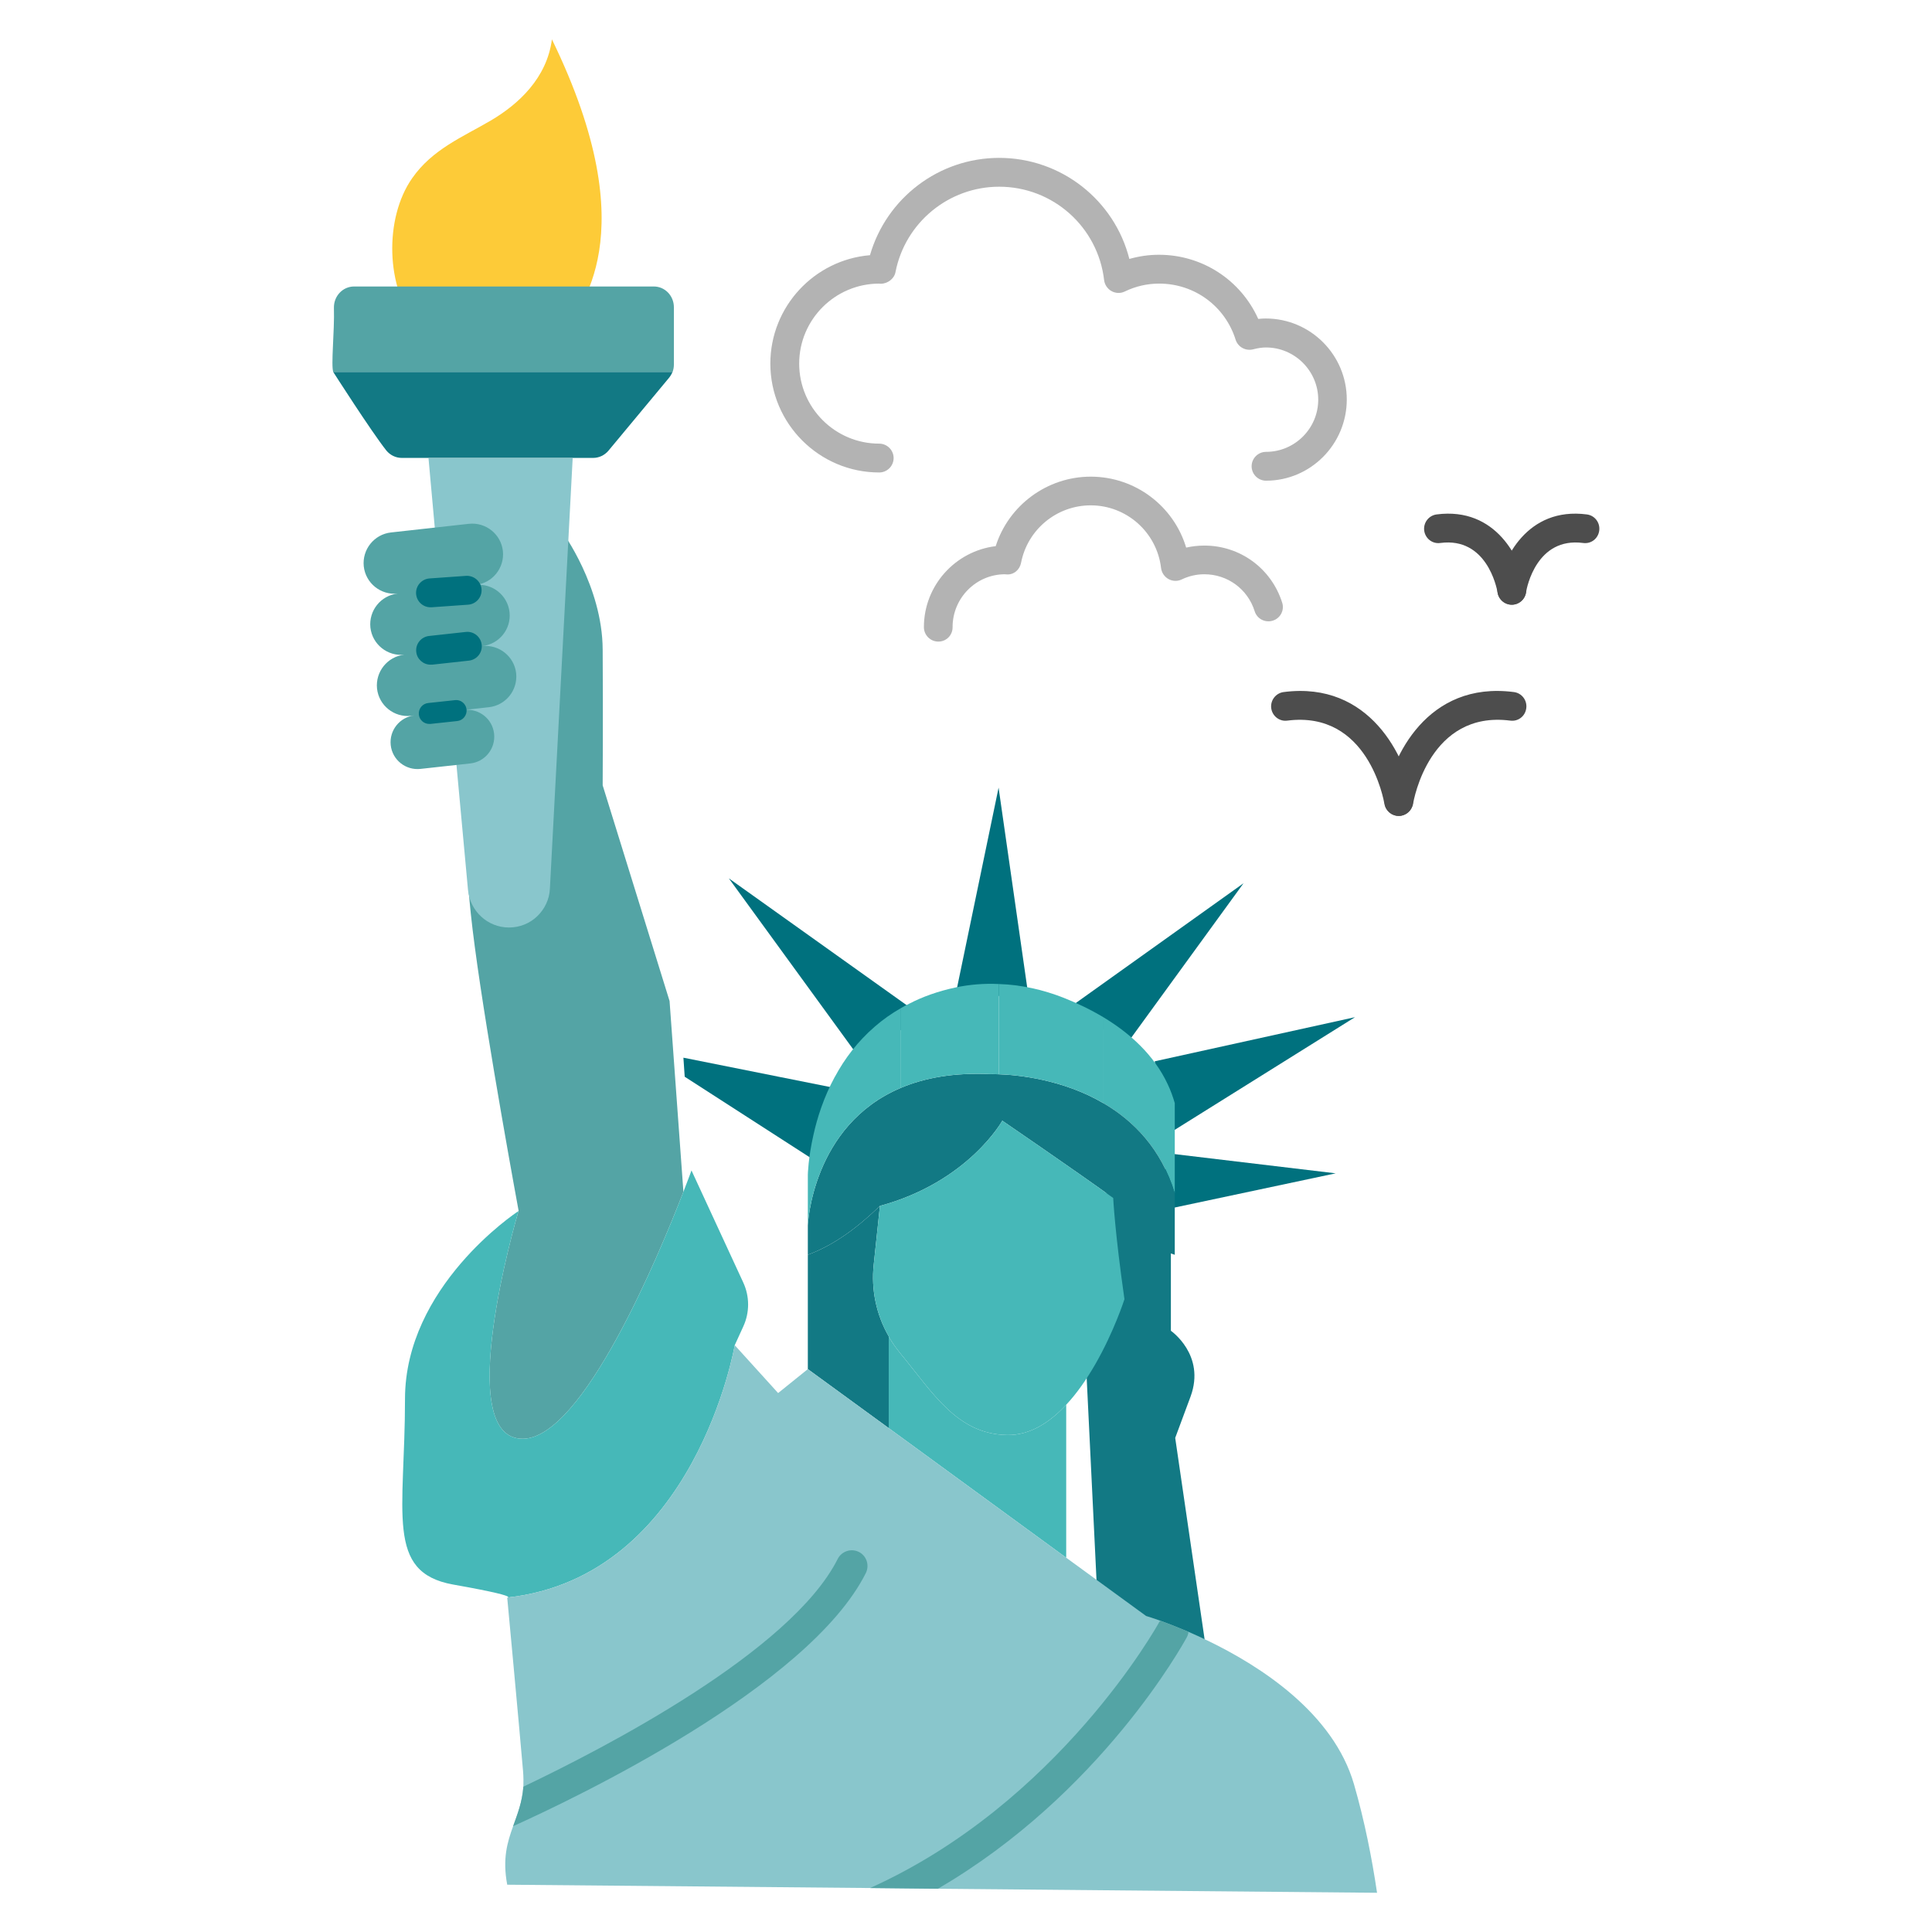 <?xml version="1.0" encoding="UTF-8"?> <svg xmlns="http://www.w3.org/2000/svg" id="Layer_1" height="512" viewBox="0 0 134 134" width="512"><g><g><g fill="#00717e"><path d="m66.26 69.08 3-14.45 2.07 14.45z"></path><path d="m74.36 69.75 11.89-8.49-8.23 11.32z"></path><path d="m80.09 73.61 13.89-3.06-13.2 8.25z"></path><path d="m63.94 70.47-13.39-9.55 9.05 12.44z"></path><path d="m58.65 75.61-11.25-2.25.09 1.32 9.28 5.98z"></path><path d="m92.64 81.38-11.82 2.51v-3.92z"></path></g></g><path d="m28.9 22.56c-2.13-2.57-2.27-7.39-.32-10.19 1.41-2.03 3.54-2.88 5.46-4.01s3.89-2.94 4.24-5.63c6.72 13.8 1.64 18.7 1.1 20.05z" fill="#fdcb38"></path><path d="m81.48 76.51v6.24c-.95-3.09-2.87-5.02-4.94-6.23v-5.96c1.79 1.08 3.5 2.59 4.46 4.66.19.4.35.84.48 1.29z" fill="#46b8b8"></path><path d="m81.48 82.75v4.28c-2.47-.77-4.27-3.94-4.27-3.94-2.79-2.01-7.69-5.36-7.69-5.36s-2.35 4.24-8.49 5.91c-1.52 1.47-3.14 2.7-5 3.39v-2.05s.28-6.93 6.46-9.53c1.63-.69 3.67-1.07 6.22-.95 0 0 .2-.01.56.01 1.25.04 4.41.33 7.27 2.01 2.07 1.21 3.99 3.14 4.94 6.23z" fill="#127984"></path><path d="m83.64 114.32v.01l-4.53-1.82c-.02-.01-3.05-2.75-3.05-2.75l-.77-15.83c1.42-2.45 2.19-4.86 2.19-4.86-.72-4.99-.83-7.49-.83-7.49s1.92 3.38 4.56 4.2v6.52s2.42 1.67 1.37 4.55c-1.07 2.88-1.07 2.88-1.07 2.88z" fill="#127984"></path><g fill="#46b8b8"><path d="m76.54 70.56v5.96c-2.86-1.68-6.02-1.97-7.27-2.01v-6.26c1.55.05 3.08.39 4.54.97.86.34 1.81.79 2.73 1.34z"></path><path d="m62.49 69.92v5.53c-6.18 2.6-6.46 9.53-6.46 9.53v-3.5s.02-1.15.39-2.77c.26-1.18.71-2.6 1.48-4.02l.01-.01c.66-1.23 1.56-2.44 2.78-3.49.53-.46 1.13-.89 1.8-1.27z"></path><path d="m69.27 68.25v6.26c-.36-.02-.56-.01-.56-.01-2.55-.12-4.59.26-6.22.95v-5.53c.18-.11.37-.21.56-.3.94-.49 2.01-.87 3.22-1.13.99-.21 2-.29 3-.24z"></path></g><path d="m61.64 92.69v6.36l-5.61-4.09v-7.93c1.86-.69 3.48-1.92 5-3.39l-.43 4.07c-.19 1.74.18 3.48 1.04 4.98z" fill="#127984"></path><path d="m77.99 90.11s-.72 2.26-2.05 4.56c-.56.96-1.22 1.94-1.99 2.76-1.15 1.24-2.52 2.12-4.08 2.1-3.49-.05-5.15-2.91-7.43-5.67-.3-.37-.57-.75-.8-1.16v-.01c-.86-1.5-1.23-3.24-1.04-4.98l.43-4.07c6.14-1.67 8.49-5.91 8.49-5.91s4.9 3.35 7.69 5.36c0 0 .11 2.34.78 7.02z" fill="#46b8b8"></path><path d="m47.4 82.66c-1.7 4.4-6.96 17.07-11.12 17.13-4.93.07-.5-15.17-.32-15.79.01-.01.01-.02.01-.02s-2.16-11.67-3.04-18.32c-.89-6.65-.46-8.64-.46-8.64l6.52-20.14s2.79 3.78 2.81 8.17c.03 4.38 0 9.42 0 9.42l4.64 14.96z" fill="#54a4a5"></path><path d="m46.74 21.31v3.96c0 .19-.03.38-.1.55h-23.52c-.18-.45.09-2.84.04-4.46-.02-.82.61-1.49 1.4-1.49h20.77c.78-.01 1.41.64 1.41 1.44z" fill="#54a4a5"></path><path d="m46.64 25.81c-.06.14-.15.29-.25.41l-4.19 5.04c-.27.32-.66.5-1.06.5h-13.27c-.42 0-.81-.19-1.08-.52-1.07-1.36-3.67-5.43-3.67-5.43z" fill="#127984"></path><path d="m51.55 92.01-.59 1.29s-2.73 16.04-15.74 17.5c.03-.01.06-.02.02-.05-.12-.1-.83-.32-3.82-.85-4.71-.85-3.33-4.98-3.33-12.87 0-7.77 7.64-12.89 7.87-13.03-.18.62-4.61 15.86.32 15.79 4.16-.06 9.42-12.73 11.12-17.13.36-.92.56-1.48.56-1.48l3.59 7.77c.45.97.45 2.09 0 3.06z" fill="#46b8b8"></path><path d="m73.95 97.43v10.61l-12.31-8.99v-6.35c.23.41.5.79.8 1.16 2.28 2.76 3.94 5.62 7.43 5.67 1.56.02 2.93-.86 4.08-2.1z" fill="#46b8b8"></path><path d="m95.51 131.28-30.46-.28-4.7-.05-25.17-.23c-.34-1.81.01-2.95.41-4.06.3-.84.63-1.66.71-2.74.01-.33.01-.68-.02-1.06-.28-3.28-1.1-12.05-1.1-12.05.01 0 .03 0 .04-.01 13.01-1.46 15.74-17.5 15.74-17.5l3.01 3.32 2.06-1.66 5.61 4.09 12.31 8.99 5.54 4.04s.01 0 .03.01c.11.03.45.14.96.32.5.18 1.17.44 1.95.77.41.18.86.38 1.33.61 3.71 1.79 8.72 5.04 10.15 9.96.74 2.56 1.25 5.16 1.6 7.53z" fill="#89c6cc"></path><g><g><g><path d="m60.05 109.11c-3.97 7.9-20.21 15.64-24.46 17.55.3-.84.63-1.66.71-2.74 5.57-2.65 18.56-9.36 21.8-15.79.27-.54.93-.76 1.47-.49s.75.93.48 1.47z" fill="#54a4a5"></path></g><g><path d="m82.43 113.18c-.01.13-.05.25-.11.37-.28.51-6 10.89-17.27 17.45l-4.7-.05c13.12-5.91 19.98-18.31 20.05-18.44.02-.03.04-.07.08-.1.5.18 1.17.44 1.95.77z" fill="#54a4a5"></path></g></g></g><g><g><path d="m87.81 33.34c-.55 0-1-.45-1-1s.45-1 1-1c2 0 3.62-1.63 3.62-3.62s-1.63-3.62-3.62-3.62c-.27 0-.56.04-.9.13-.51.13-1.05-.16-1.21-.67-.73-2.33-2.86-3.89-5.3-3.89-.82 0-1.63.18-2.39.55-.29.14-.63.13-.92-.03-.28-.16-.47-.44-.51-.76-.43-3.69-3.55-6.48-7.28-6.48-3.5 0-6.52 2.49-7.19 5.92-.09.48-.56.8-1 .81-.02 0-.11 0-.12-.01-3.07 0-5.56 2.49-5.56 5.55s2.49 5.55 5.55 5.55c.55 0 1 .45 1 1s-.45 1-1 1c-4.16 0-7.55-3.39-7.55-7.55 0-3.95 3.05-7.2 6.91-7.52 1.14-3.96 4.78-6.75 8.96-6.75 4.31 0 8 2.94 9.03 7.01.67-.19 1.35-.29 2.05-.29 3.02 0 5.68 1.76 6.89 4.45.18-.02.35-.03.52-.03 3.1 0 5.62 2.52 5.62 5.62s-2.51 5.63-5.6 5.63z" fill="#b3b3b3"></path></g></g><g><g><path d="m65.08 44.5c-.55 0-1-.45-1-1 0-2.89 2.18-5.28 4.98-5.62.9-2.83 3.56-4.82 6.59-4.82 3.1 0 5.76 2.05 6.62 4.92.41-.09.83-.14 1.26-.14 2.49 0 4.65 1.59 5.4 3.96.17.53-.13 1.09-.66 1.25s-1.09-.13-1.25-.66c-.48-1.53-1.88-2.56-3.49-2.56-.54 0-1.07.12-1.57.36-.29.14-.63.13-.92-.03-.28-.16-.47-.44-.51-.76-.29-2.48-2.39-4.35-4.88-4.35-2.35 0-4.38 1.67-4.83 3.98-.09.48-.5.85-1.01.81-.01 0-.09 0-.1-.01-2 0-3.64 1.64-3.64 3.66.01.56-.43 1.01-.99 1.01z" fill="#b3b3b3"></path></g></g><g><path d="m97.02 56.59c-.05 0-.11 0-.16-.01-.54-.09-.91-.6-.82-1.15.47-2.91 2.94-8.21 8.96-7.43.55.07.93.57.86 1.12s-.56.94-1.12.86c-5.58-.71-6.69 5.5-6.73 5.77-.09.49-.51.84-.99.84z" fill="#4d4d4d"></path></g><g><path d="m97.01 56.59c-.48 0-.91-.35-.99-.84-.05-.27-1.14-6.48-6.73-5.77-.55.08-1.05-.32-1.12-.86-.07-.55.32-1.05.86-1.12 5.99-.78 8.49 4.52 8.96 7.43.09.54-.28 1.06-.83 1.15-.04.01-.09.01-.15.01z" fill="#4d4d4d"></path></g><g><path d="m104.86 41.94c-.05 0-.11 0-.17-.01-.54-.09-.91-.6-.82-1.15.33-2 2.04-5.64 6.19-5.1.55.07.93.57.86 1.12s-.56.94-1.12.86c-3.21-.42-3.9 3.05-3.96 3.44-.08.49-.5.84-.98.84z" fill="#4d4d4d"></path></g><g><path d="m104.86 41.94c-.48 0-.91-.35-.99-.84-.07-.4-.78-3.86-3.97-3.44-.56.08-1.05-.32-1.12-.86-.07-.55.32-1.05.86-1.12 4.14-.54 5.87 3.1 6.2 5.1.09.55-.28 1.06-.83 1.15-.04.01-.1.01-.15.01z" fill="#4d4d4d"></path></g><path d="m31.7 53.49.76 8.24c.14 1.47 1.37 2.6 2.84 2.6.76 0 1.45-.29 1.96-.78s.85-1.17.88-1.92l1.58-29.85h-10l.45 4.97z" fill="#89c6cc"></path><g><path d="m35.34 42.46c-.13-1.17-1.18-2.01-2.35-1.89 1.17-.13 2.01-1.18 1.89-2.35-.13-1.17-1.18-2.01-2.35-1.89l-5.41.6c-1.17.13-2.01 1.18-1.89 2.35.13 1.17 1.18 2.01 2.35 1.89-1.17.13-2.01 1.18-1.89 2.35.13 1.17 1.18 2.01 2.35 1.89-1.17.13-2.01 1.18-1.89 2.35.13 1.17 1.18 2.01 2.35 1.89l.25-.03c-1.02.11-1.76 1.03-1.65 2.06.11 1.02 1.03 1.76 2.06 1.65l3.46-.38c1.02-.11 1.76-1.03 1.65-2.06-.11-1.02-1.03-1.76-2.06-1.65l1.7-.19c1.17-.13 2.01-1.18 1.89-2.35-.13-1.17-1.18-2.01-2.35-1.89 1.17-.13 2.02-1.18 1.89-2.35z" fill="#54a4a5"></path><g><path d="m29.86 42.12c-.52 0-.96-.4-1-.93-.04-.55.38-1.03.93-1.07l2.54-.18c.54-.03 1.03.38 1.07.93s-.38 1.03-.93 1.07l-2.54.18c-.02 0-.04 0-.07 0z" fill="#00717e"></path></g><g><path d="m29.86 46.1c-.5 0-.94-.38-.99-.89-.06-.55.34-1.04.89-1.1l2.55-.28c.55-.06 1.04.34 1.1.89s-.34 1.04-.89 1.1l-2.55.28c-.03-.01-.07 0-.11 0z" fill="#00717e"></path></g><g><path d="m29.77 50.21c-.37 0-.68-.28-.72-.65-.04-.4.25-.76.65-.8l1.86-.2c.4-.05.76.25.8.65s-.25.76-.65.8l-1.86.2c-.03 0-.05 0-.08 0z" fill="#00717e"></path></g></g></g></svg> 
